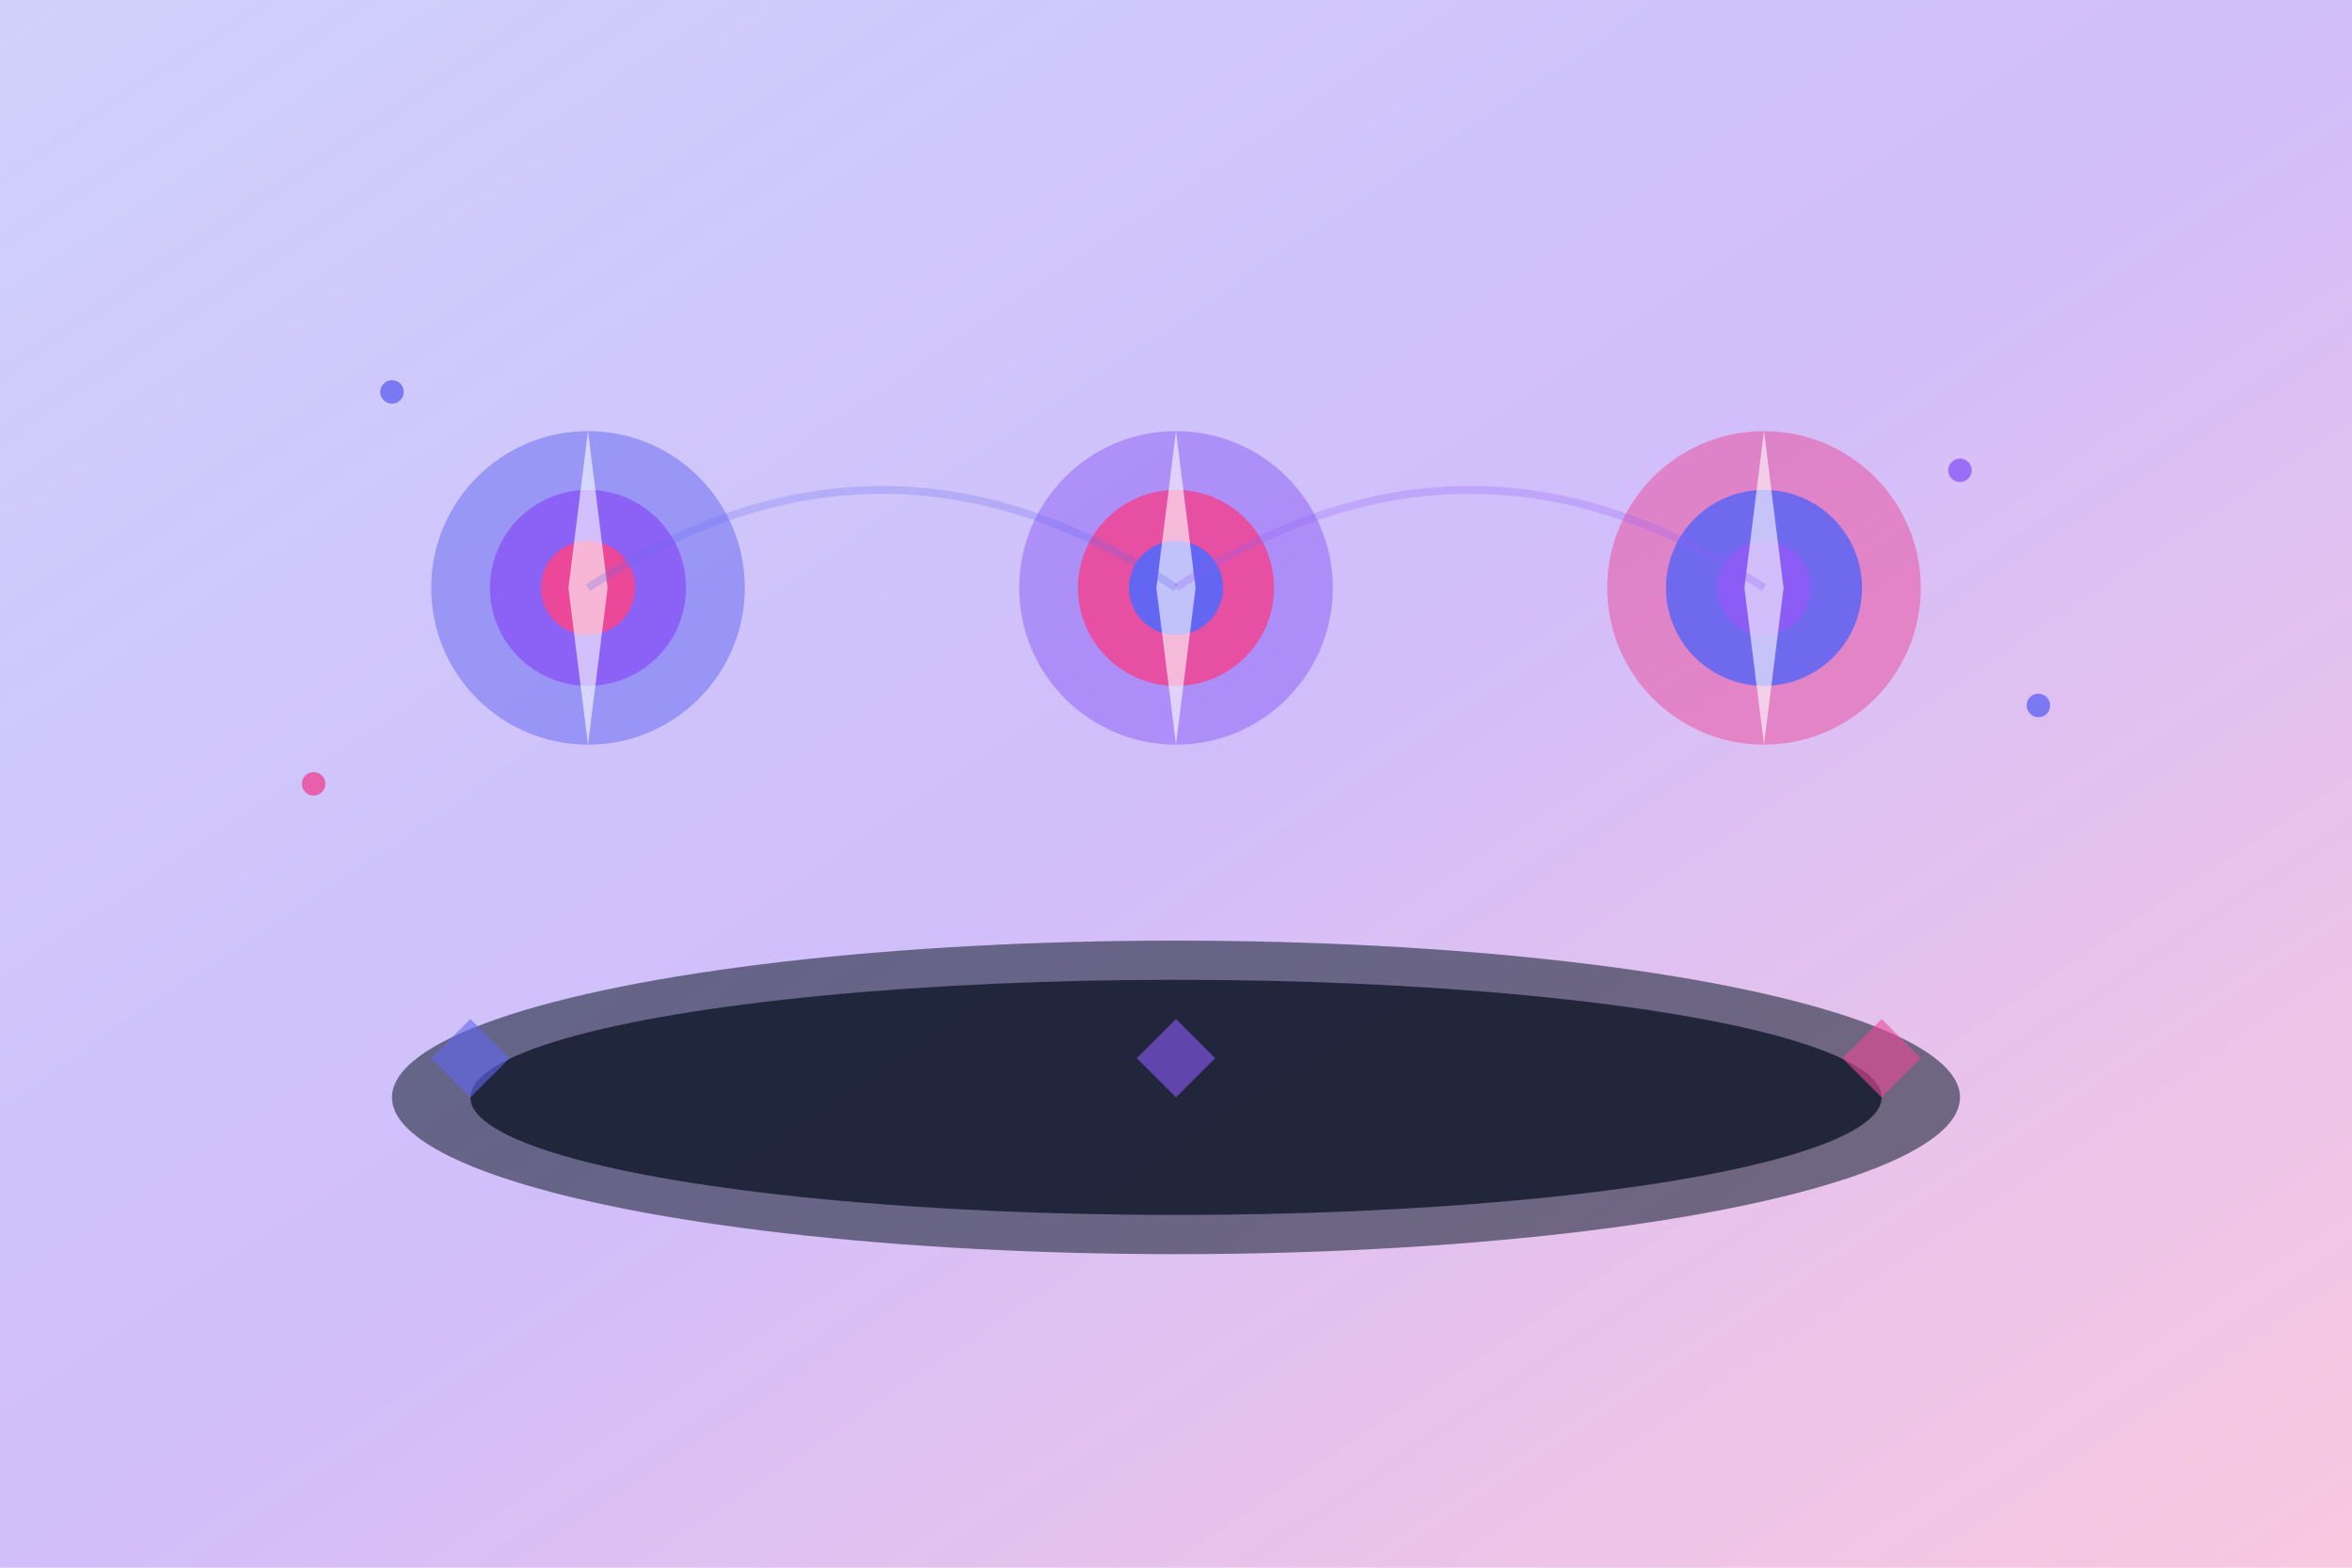<svg width="600" height="400" viewBox="0 0 600 400" fill="none" xmlns="http://www.w3.org/2000/svg">
  <defs>
    <linearGradient id="fantasyGrad1" x1="0%" y1="0%" x2="100%" y2="100%">
      <stop offset="0%" style="stop-color:#6366f1;stop-opacity:0.3" />
      <stop offset="50%" style="stop-color:#8b5cf6;stop-opacity:0.4" />
      <stop offset="100%" style="stop-color:#ec4899;stop-opacity:0.3" />
    </linearGradient>
    <radialGradient id="magicGlow1" cx="50%" cy="50%">
      <stop offset="0%" style="stop-color:#6366f1;stop-opacity:0.8" />
      <stop offset="100%" style="stop-color:#6366f1;stop-opacity:0" />
    </radialGradient>
    <filter id="glow">
      <feGaussianBlur stdDeviation="3" result="coloredBlur"/>
      <feMerge>
        <feMergeNode in="coloredBlur"/>
        <feMergeNode in="SourceGraphic"/>
      </feMerge>
    </filter>
  </defs>
  <rect width="600" height="400" fill="url(#fantasyGrad1)"/>
  
  <!-- Magical Crystal Orbs -->
  <circle cx="150" cy="150" r="40" fill="#6366f1" opacity="0.7" filter="url(#glow)"/>
  <circle cx="150" cy="150" r="25" fill="#8b5cf6" opacity="0.9"/>
  <circle cx="150" cy="150" r="12" fill="#ec4899" opacity="1"/>
  <path d="M150 110 L155 150 L150 190 L145 150 Z" fill="#ffffff" opacity="0.6"/>
  
  <circle cx="300" cy="150" r="40" fill="#8b5cf6" opacity="0.7" filter="url(#glow)"/>
  <circle cx="300" cy="150" r="25" fill="#ec4899" opacity="0.9"/>
  <circle cx="300" cy="150" r="12" fill="#6366f1" opacity="1"/>
  <path d="M300 110 L305 150 L300 190 L295 150 Z" fill="#ffffff" opacity="0.6"/>
  
  <circle cx="450" cy="150" r="40" fill="#ec4899" opacity="0.7" filter="url(#glow)"/>
  <circle cx="450" cy="150" r="25" fill="#6366f1" opacity="0.9"/>
  <circle cx="450" cy="150" r="12" fill="#8b5cf6" opacity="1"/>
  <path d="M450 110 L455 150 L450 190 L445 150 Z" fill="#ffffff" opacity="0.6"/>
  
  <!-- Magical Energy Lines -->
  <path d="M150 150 Q225 100 300 150" stroke="#6366f1" stroke-width="2" fill="none" opacity="0.5" filter="url(#glow)"/>
  <path d="M300 150 Q375 100 450 150" stroke="#8b5cf6" stroke-width="2" fill="none" opacity="0.5" filter="url(#glow)"/>
  
  <!-- Fantasy Platform Base -->
  <ellipse cx="300" cy="280" rx="200" ry="40" fill="#1e293b" opacity="0.6"/>
  <ellipse cx="300" cy="280" rx="180" ry="30" fill="#0f172a" opacity="0.8"/>
  
  <!-- Magical Runes -->
  <path d="M120 260 L130 270 L120 280 L110 270 Z" fill="#6366f1" opacity="0.6"/>
  <path d="M300 260 L310 270 L300 280 L290 270 Z" fill="#8b5cf6" opacity="0.6"/>
  <path d="M480 260 L490 270 L480 280 L470 270 Z" fill="#ec4899" opacity="0.6"/>
  
  <!-- Floating Particles -->
  <circle cx="100" cy="100" r="3" fill="#6366f1" opacity="0.8"/>
  <circle cx="500" cy="120" r="3" fill="#8b5cf6" opacity="0.8"/>
  <circle cx="80" cy="200" r="3" fill="#ec4899" opacity="0.8"/>
  <circle cx="520" cy="180" r="3" fill="#6366f1" opacity="0.8"/>
</svg>
